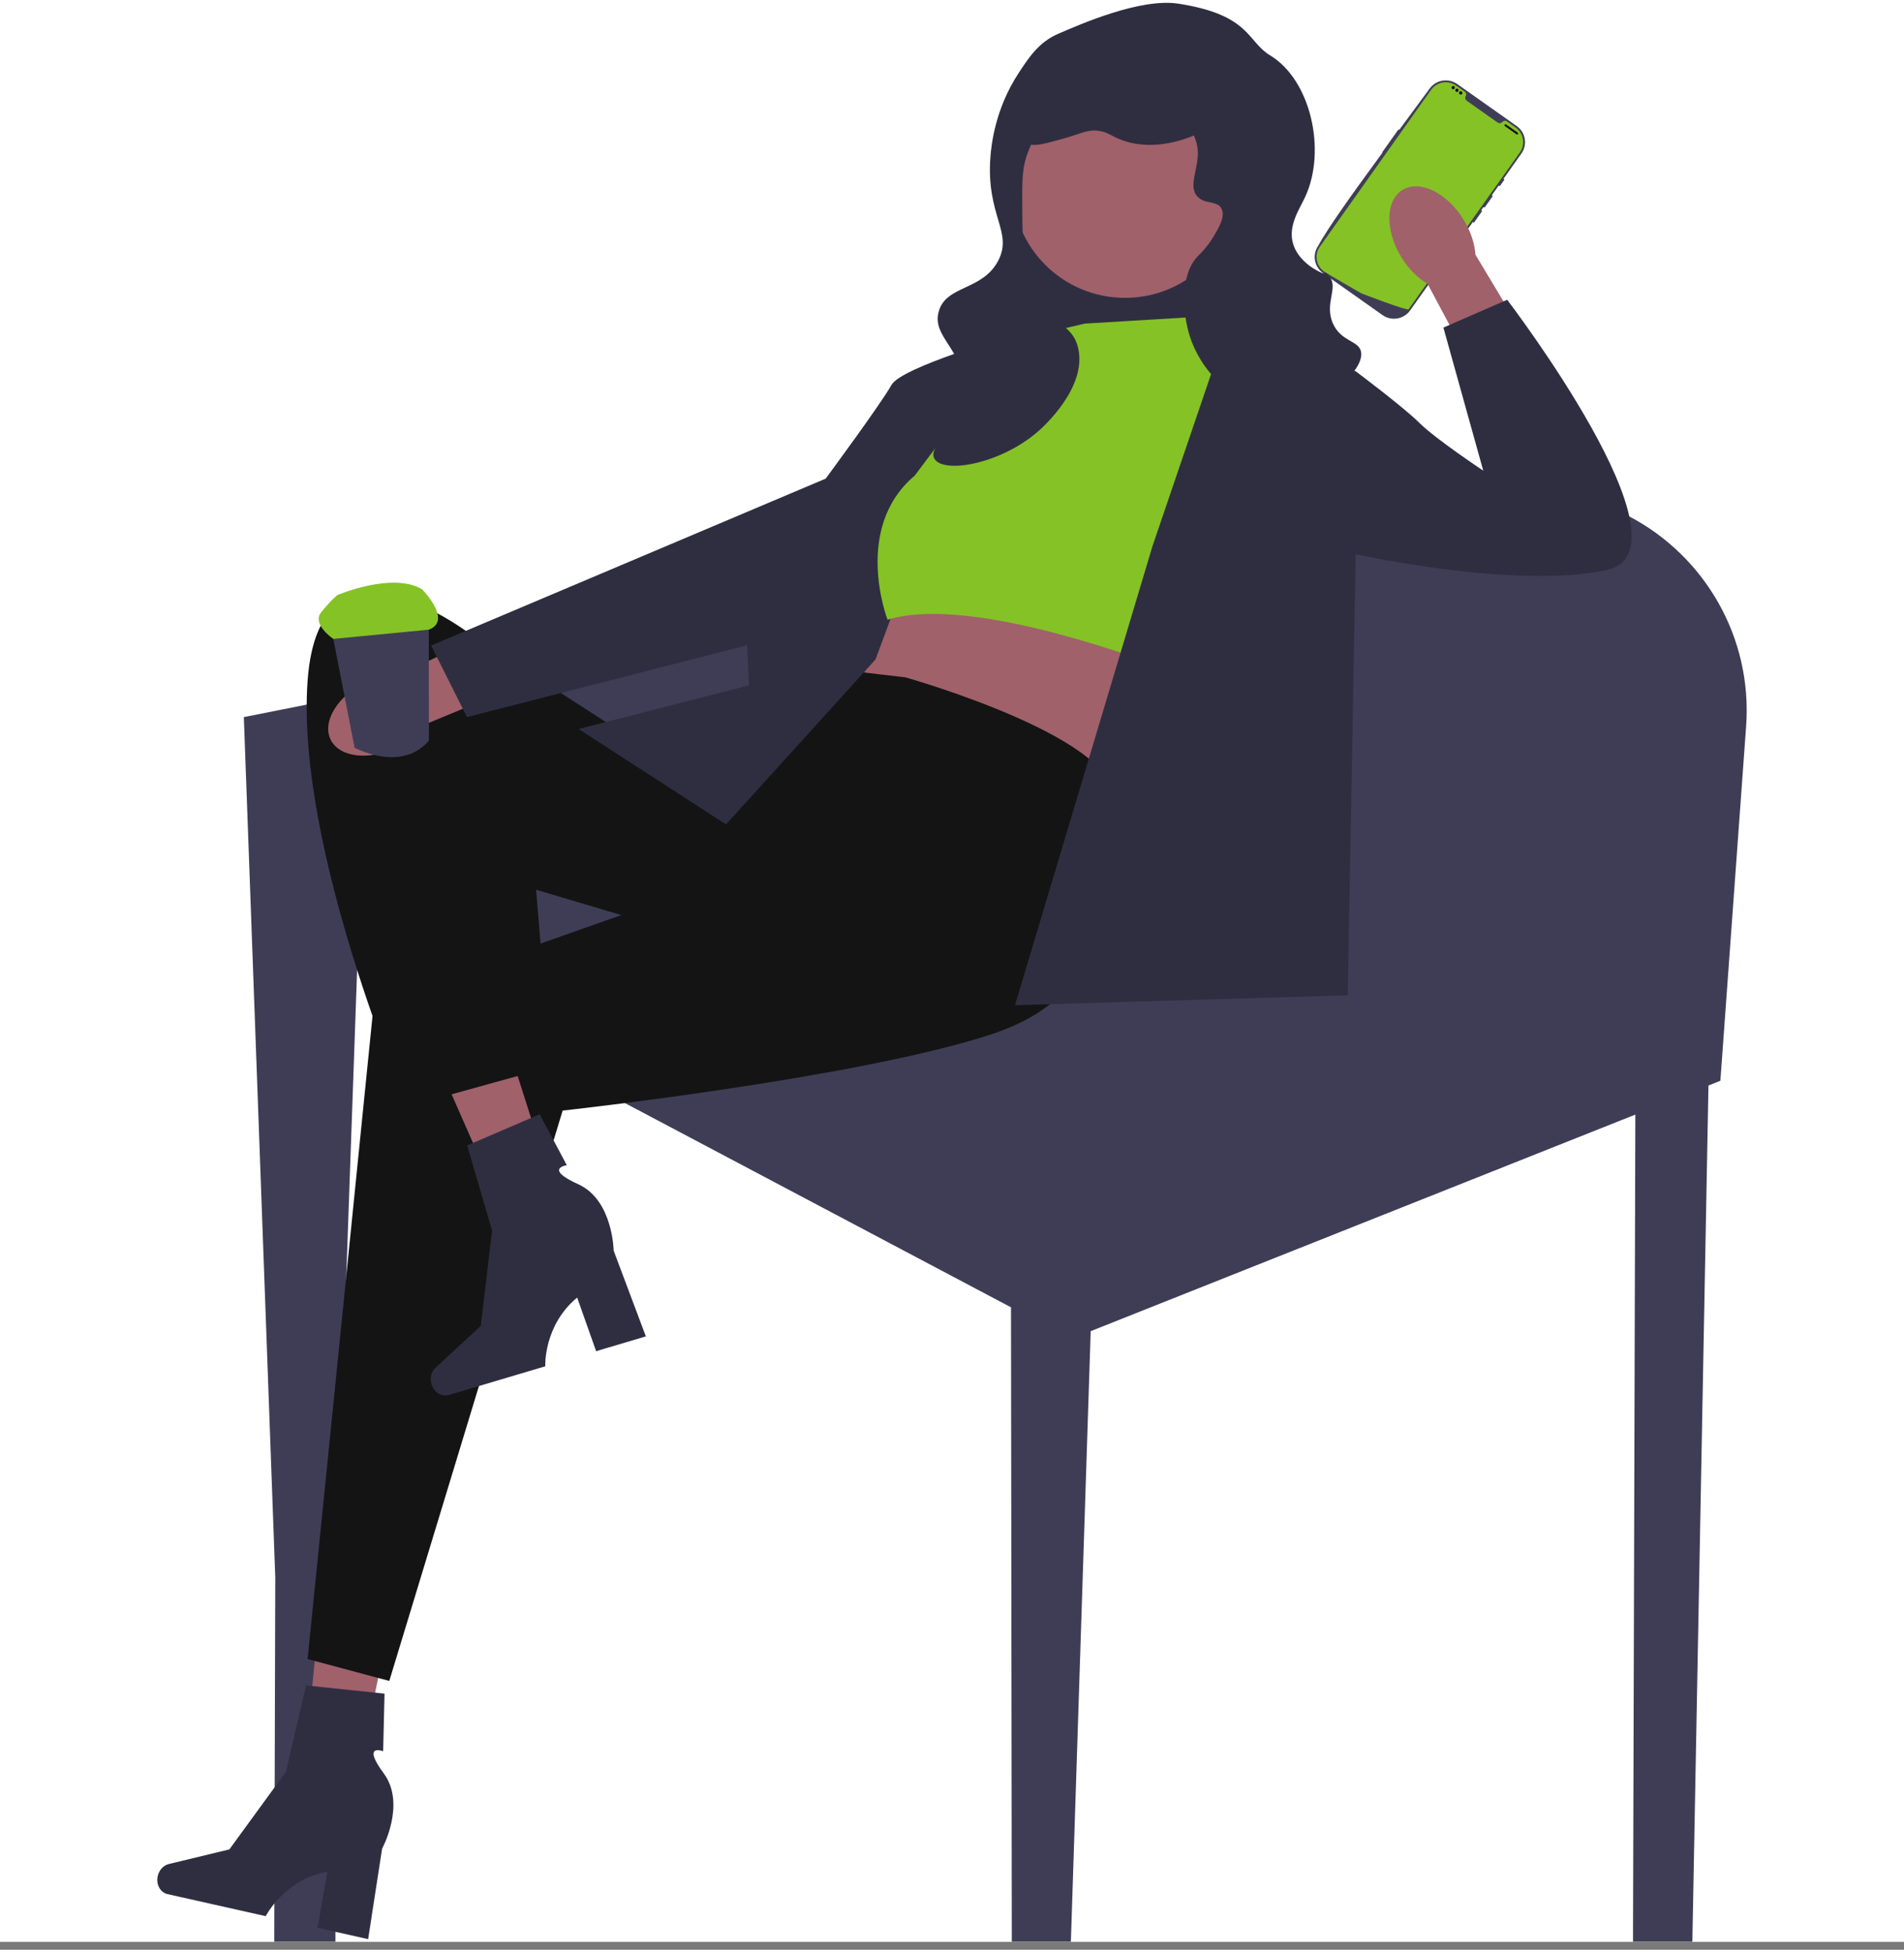 <svg width="479" height="491" viewBox="0 0 479 491" fill="none" xmlns="http://www.w3.org/2000/svg">
<path d="M69.021 478.881L69.001 486.83V488.51H84.391V485.99L84.401 454.904L84.421 424.787V419.257L84.431 396.84L84.441 396.48L87.118 320.998V320.938L89.845 243.996V243.986L89.915 241.896L103.2 248.925L119.582 257.594L127.362 261.714L138.471 267.583L157.2 277.502H157.21L254.342 328.887L254.542 486.83V488.51H269.401L269.461 486.83L274.394 334.886L417.646 277.922L432.805 271.893L439.282 182.732C440.906 160.384 428.895 139.896 409.886 129.918C405.193 127.458 400.08 125.638 394.646 124.588L372.769 120.359L318.168 109.79L300.502 106.38L277.412 101.91L268.308 100.151L253.339 97.251L251.986 96.991L247.765 96.171L246.261 95.881L243.815 95.411L242.09 98.451C242.08 98.451 242.08 98.461 242.08 98.471L231.934 116.429L230.109 119.669L230.099 119.679L221.306 135.227C221.306 135.227 221.296 135.237 221.296 135.247L212.734 150.405L195.93 153.735L187.649 155.375L136.316 165.544L129.548 166.894H129.538L112.414 170.283L107.882 171.183L86.717 175.373L86.556 175.403L77.162 177.263L61.341 180.402L69.251 396.84L69.101 449.604V449.614L69.021 478.881Z" fill="#3F3D56"/>
<path d="M331.663 61.785C333.908 57.565 340.365 48.536 347.804 38.397C349.188 36.507 350.602 34.587 352.025 32.648C354.562 29.218 357.139 25.729 359.635 22.329C361.229 20.089 364.347 19.559 366.593 21.139L381.552 31.698C383.798 33.278 384.339 36.387 382.745 38.627L378.243 44.976L377.06 46.646L375.316 49.106L373.22 52.056V52.066L372.629 52.886L370.543 55.835L369.39 57.455L359.294 71.694L354.762 78.083C353.178 80.323 350.06 80.853 347.814 79.273L334.801 70.084L332.966 68.794L332.856 68.714C330.61 67.134 330.068 64.024 331.663 61.785Z" fill="#3F3D56"/>
<path d="M347.824 38.178L351.724 32.688C351.795 32.588 351.925 32.568 352.015 32.638L352.025 32.648C352.115 32.708 352.135 32.828 352.065 32.928L348.165 38.428C348.105 38.517 347.975 38.538 347.874 38.477C347.844 38.458 347.824 38.428 347.804 38.398C347.774 38.328 347.774 38.248 347.824 38.178Z" fill="#3F3D56"/>
<path d="M360.026 22.6L332.047 62.057C330.665 64.006 331.055 66.672 332.89 68.152C332.918 68.174 332.946 68.197 332.974 68.218C333.023 68.256 333.074 68.293 333.125 68.329C333.125 68.329 333.324 68.449 333.689 68.668C334.057 68.889 334.593 69.209 335.264 69.606C335.464 69.725 335.677 69.851 335.901 69.983C336.347 70.246 336.837 70.535 337.364 70.843C337.574 70.966 337.792 71.093 338.014 71.222C339.148 71.884 340.422 72.622 341.772 73.391C342 73.522 342.23 73.653 342.462 73.785C342.523 73.819 354.054 78.269 354.38 77.809L382.359 38.352C383.798 36.322 383.315 33.515 381.28 32.08L379.081 30.529C378.73 30.281 378.254 30.355 377.976 30.683C377.957 30.704 377.938 30.726 377.917 30.746C377.604 31.052 377.108 31.069 376.749 30.817L369.019 25.364C368.661 25.112 368.511 24.639 368.697 24.243C368.709 24.217 368.723 24.192 368.736 24.167C368.954 23.796 368.865 23.324 368.514 23.076L366.315 21.525C364.28 20.09 361.465 20.571 360.026 22.6Z" fill="#85C226"/>
<path d="M377.07 46.446L378.053 45.066C378.093 45.006 378.163 44.966 378.243 44.976C378.273 44.976 378.313 44.996 378.343 45.016C378.434 45.086 378.464 45.216 378.394 45.306L377.421 46.686C377.351 46.776 377.221 46.806 377.12 46.736C377.09 46.716 377.07 46.686 377.06 46.646C377.03 46.586 377.03 46.506 377.07 46.446Z" fill="#3F3D56"/>
<path d="M373.24 51.855L375.125 49.185C375.175 49.125 375.245 49.095 375.315 49.105C375.355 49.105 375.396 49.115 375.416 49.135C375.516 49.205 375.536 49.335 375.466 49.435L373.581 52.095C373.511 52.185 373.38 52.215 373.29 52.145C373.26 52.125 373.24 52.095 373.22 52.065V52.055C373.19 51.995 373.19 51.915 373.24 51.855Z" fill="#3F3D56"/>
<path d="M370.563 55.635L372.448 52.966C372.498 52.906 372.569 52.876 372.629 52.886C372.669 52.886 372.709 52.896 372.739 52.916C372.839 52.986 372.859 53.116 372.789 53.216L370.904 55.875C370.834 55.965 370.704 55.995 370.614 55.925C370.584 55.905 370.553 55.875 370.543 55.835C370.513 55.775 370.513 55.695 370.563 55.635Z" fill="#3F3D56"/>
<path d="M378.898 31.302L381.825 33.367C381.944 33.451 381.973 33.615 381.889 33.733C381.804 33.852 381.64 33.88 381.521 33.796L378.593 31.731C378.474 31.647 378.446 31.483 378.53 31.365C378.614 31.246 378.779 31.218 378.898 31.302Z" fill="#141414"/>
<path d="M367.482 23.8C367.249 23.8 367.06 23.612 367.06 23.38C367.06 23.147 367.249 22.959 367.482 22.959C367.715 22.959 367.904 23.147 367.904 23.38C367.904 23.612 367.715 23.8 367.482 23.8Z" fill="#141414"/>
<path d="M366.535 23.131C366.302 23.131 366.113 22.943 366.113 22.711C366.113 22.478 366.302 22.29 366.535 22.29C366.768 22.29 366.957 22.478 366.957 22.711C366.957 22.943 366.768 23.131 366.535 23.131Z" fill="#141414"/>
<path d="M365.588 22.464C365.355 22.464 365.166 22.275 365.166 22.043C365.166 21.81 365.355 21.622 365.588 21.622C365.821 21.622 366.01 21.81 366.01 22.043C366.01 22.275 365.821 22.464 365.588 22.464Z" fill="#141414"/>
<path d="M253.339 46.916H311.49V101.91H253.339V46.916Z" fill="#2F2E41"/>
<path d="M352.584 64.765C354.406 67.716 356.746 70.013 359.161 71.44L374.739 100.649L388.459 92.85L371.18 64.06C370.989 61.266 369.986 58.149 368.164 55.198C364.001 48.456 357.139 45.132 352.837 47.773C348.534 50.415 348.421 58.023 352.584 64.765Z" fill="#A0616A"/>
<path d="M88.209 455.662L75.701 453.163L81.344 395.861L99.802 399.549L88.209 455.662Z" fill="#A0616A"/>
<path d="M39.682 471.969C39.209 474.065 40.317 476.099 42.157 476.512L66.853 482.055C66.853 482.055 71.481 472.857 82.336 470.888L79.875 484.977L92.615 487.836L96.127 465.082C96.127 465.082 102.24 453.859 96.545 446.143C90.85 438.426 96.391 440.566 96.391 440.566L96.736 426.072L76.975 424.01L71.921 445.748L57.703 465.261L42.477 468.937C41.122 469.264 40.023 470.456 39.682 471.969Z" fill="#2F2E41"/>
<path d="M303.971 162.404L302.968 169.403C302.968 169.403 281.913 192.401 276.9 202.4L216.085 172.403L226.77 147.405L303.971 162.404Z" fill="#A0616A"/>
<path d="M227.773 170.403C227.773 170.403 284.598 186.401 279.746 202.4C274.895 218.398 271.899 224.968 271.899 224.968C271.899 224.968 282.916 249.395 248.828 260.394C214.739 271.393 141.549 279.392 141.549 279.392L97.936 422.877L77.383 417.377L94.068 252.145L175.638 223.398L170.625 193.401L187.669 200.4L216.085 169.037L227.773 170.403Z" fill="#141414"/>
<path d="M142.857 310.287L130.722 314.209L107.537 261.479L125.445 255.689L142.857 310.287Z" fill="#A0616A"/>
<path d="M108.531 348.184C109.147 350.243 111.111 351.476 112.918 350.939L137.176 343.725C137.176 343.725 136.702 333.445 145.203 326.432L149.968 339.921L162.481 336.199L154.384 314.64C154.384 314.64 154.211 301.869 145.459 297.917C136.707 293.965 142.588 293.129 142.588 293.129L135.78 280.319L117.534 288.161L123.789 309.586L120.959 333.541L109.482 344.175C108.46 345.122 108.087 346.697 108.531 348.184Z" fill="#2F2E41"/>
<path d="M192.591 202.4L170.624 193.401L119.492 160.404C119.492 160.404 80.39 129.211 77.382 171.305C74.374 213.399 102.447 278.392 102.447 278.392L138.541 268.393L134.874 223.835L182.154 237.896L192.591 202.4Z" fill="#141414"/>
<path d="M247.983 91.254L220.253 165.904L182.656 207.399L145.56 183.402L188.423 172.403L187.286 147.406L247.983 91.254Z" fill="#2F2E41"/>
<path d="M410.827 486.362V488.51H425.758L425.797 486.362L430.962 211.607H411.622L411.583 219.315L410.827 486.362Z" fill="#3F3D56"/>
<path d="M100.118 187.947C103.237 186.418 105.752 184.313 107.406 182.051L138.042 169.36L131.56 154.998L101.181 169.418C98.374 169.342 95.168 170.042 92.049 171.571C84.923 175.063 80.953 181.56 83.182 186.082C85.41 190.604 92.993 191.439 100.118 187.947Z" fill="#A0616A"/>
<path d="M261.861 87.411L254.776 84.345C254.776 84.345 226.77 92.301 224.264 96.855C221.757 101.41 207.721 120.408 207.721 120.408L108.463 162.404L117.486 180.402L187.669 162.404L225.767 122.408L261.861 87.411Z" fill="#2F2E41"/>
<path d="M272.89 81.413L305.976 79.413L323.02 88.412L303.971 172.403C303.971 172.403 247.872 148.406 223.285 155.905C223.285 155.905 214.392 132.925 230.106 119.668L255.846 85.412L272.89 81.413Z" fill="#85C226"/>
<path d="M307.981 84.411L308.3 81.168L341.067 93.41C341.067 93.41 353.098 102.409 357.108 106.409C361.119 110.408 373.15 118.408 373.15 118.408L363.124 82.411L379.166 75.412C379.166 75.412 427.29 138.406 404.231 143.405C381.171 148.404 341.067 139.405 341.067 139.405L339.061 250.394L255.344 252.894L289.934 137.406L307.981 84.411Z" fill="#2F2E41"/>
<path d="M283.03 74.934C267.371 74.934 254.677 62.274 254.677 46.657C254.677 31.041 267.371 18.381 283.03 18.381C298.689 18.381 311.383 31.041 311.383 46.657C311.383 62.274 298.689 74.934 283.03 74.934Z" fill="#A0616A"/>
<path d="M296.451 0.921C314.572 3.718 313.708 10.433 319.511 13.919C329.733 20.061 333.767 37.796 328.368 49.5C326.926 52.627 323.884 56.892 325.36 61.498C326.493 65.034 329.76 67.12 330.373 67.498C335.394 70.59 332.115 66.912 334.384 69.498C336.888 72.352 333.008 76.384 335.386 81.496C337.494 86.028 341.84 85.646 342.404 88.496C343.376 93.403 332.22 103.27 320.347 102.494C309.776 101.803 301.923 92.89 299.293 84.496C297.531 78.873 296.771 69.201 301.298 64.498C301.933 63.839 303.668 62.241 305.308 59.499C306.606 57.328 308.314 54.471 307.313 52.499C306.247 50.398 303.223 51.504 301.298 49.5C298.686 46.781 301.789 42.188 301.298 37.501C300.466 29.564 289.189 20.018 277.235 21.503C263.674 23.187 258.7 37.894 258.186 39.501C257.119 42.832 257.141 46.054 257.183 52.499C257.244 61.749 257.283 67.546 260.191 73.497C264.374 82.057 269.704 81.132 271.22 87.496C273.583 97.417 262.465 107.382 261.194 108.494C251.766 116.736 237.527 119.214 235.126 115.493C232.963 112.139 242.459 106.923 242.144 96.495C241.871 87.458 234.538 84.703 236.129 78.497C237.879 71.665 247.221 73.224 251.168 65.498C254.851 58.287 248.063 54.286 249.162 39.501C249.395 36.373 250.38 27.396 256.181 18.503C258.736 14.585 261.335 10.6 266.207 8.504C271.66 6.157 286.865 -0.559 296.451 0.921Z" fill="#2F2E41"/>
<path d="M308.482 25.918C307.747 32.11 298.424 35.144 294.446 35.917C292.761 36.245 287.068 37.351 281.412 34.917C279.322 34.018 278.56 33.205 276.399 32.917C273.473 32.529 271.999 33.639 267.376 34.917C262.234 36.339 259.663 37.05 258.352 35.917C256.209 34.066 257.855 28.009 260.357 23.918C264.984 16.354 273.452 14.012 277.402 12.92C281.914 11.671 291.071 9.139 299.459 13.919C300.58 14.559 309.23 19.627 308.482 25.918Z" fill="#2F2E41"/>
<path d="M89.21 188.14C102.589 194.362 107.907 186.236 107.907 186.236L107.902 183.814L107.862 152.658C98.543 146.592 82.816 155.402 82.816 155.402L88.868 186.387L89.21 188.14Z" fill="#3F3D56"/>
<path d="M84.881 149.706C84.881 149.706 98.714 143.799 106.185 148.248C106.185 148.248 113.977 156.123 107.875 158.412L83.856 160.733C83.856 160.733 78.394 157.08 80.776 154.075C83.158 151.069 84.881 149.706 84.881 149.706Z" fill="#85C226"/>
<path d="M0 489.51C258.931 489.51 427.221 489.51 479 489.51" stroke="#7A7A7A" stroke-width="2"/>
</svg>
